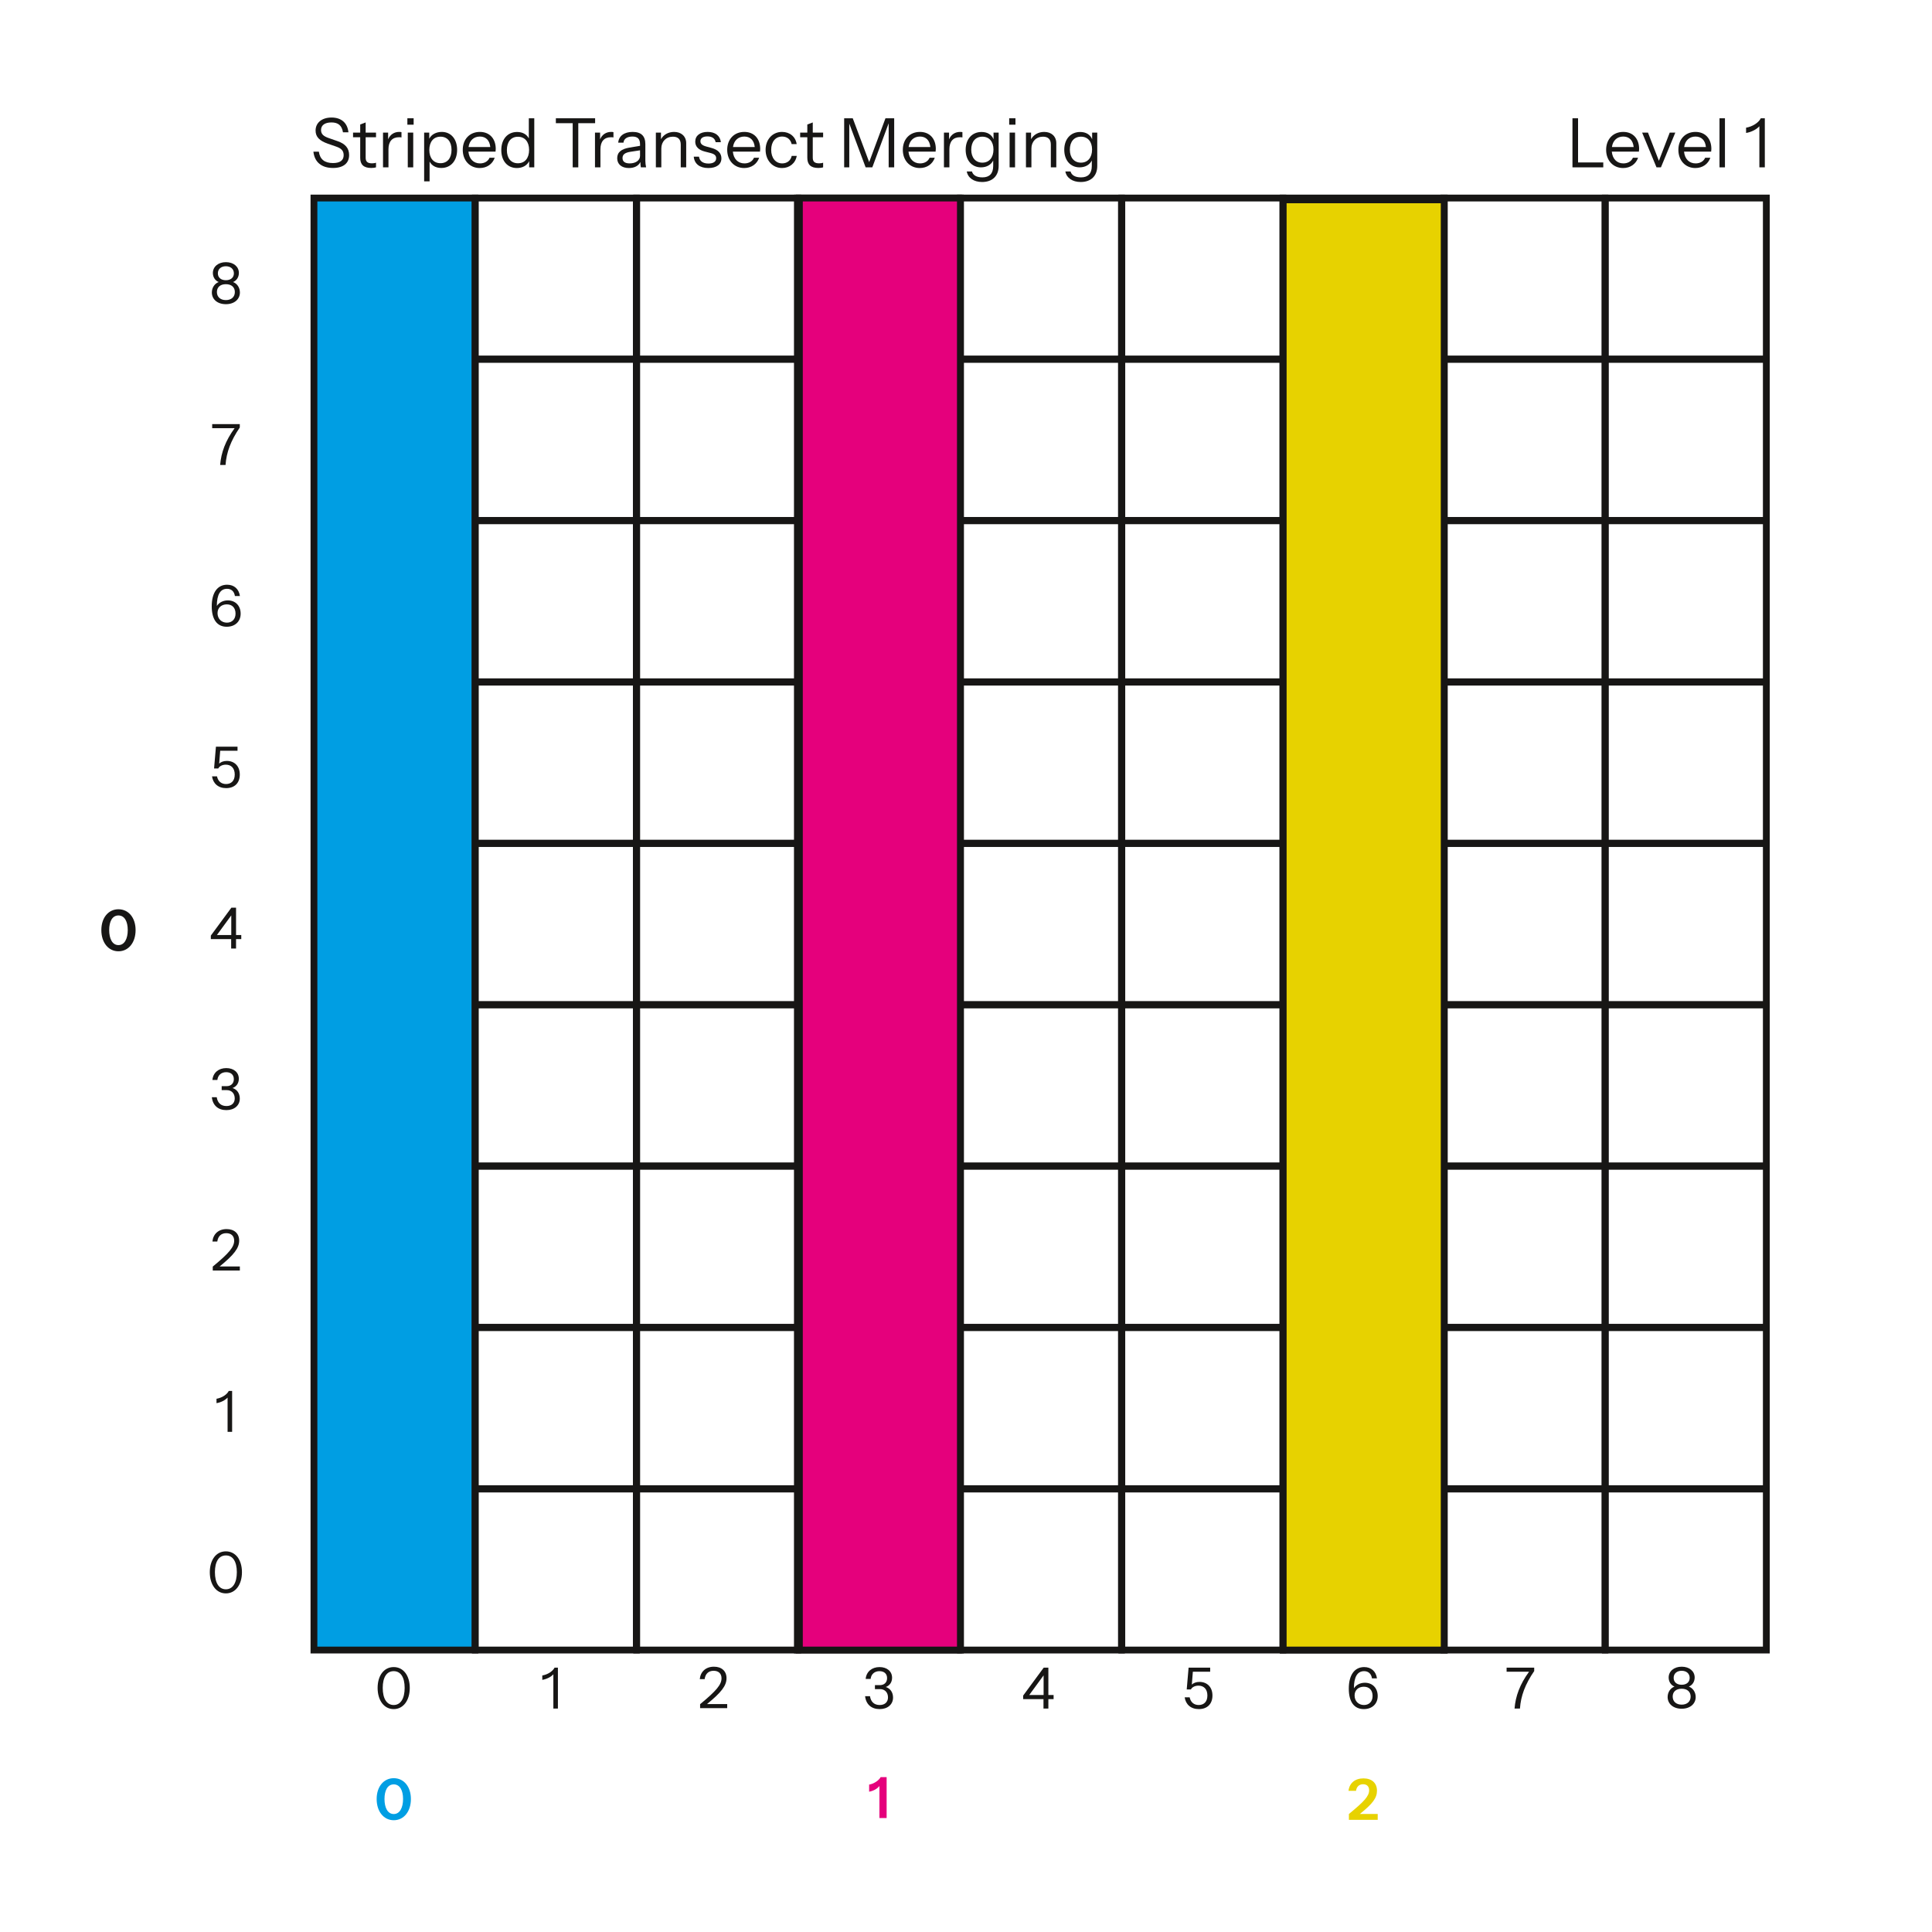 <?xml version="1.0" encoding="UTF-8"?>
<svg height="850.394pt" version="1.1" viewBox="0 0 850.394 850.394" width="850.394pt" xmlns="http://www.w3.org/2000/svg" xmlns:inkscape="http://www.inkscape.org/namespaces/inkscape" xmlns:xlink="http://www.w3.org/1999/xlink">
 <defs>
  <path d="M2.91 10.1 C4.43 10.1 5.38 9.21 5.38 8.04 C5.38 7.18 4.88 6.46 4.17 6.2 C4.79 5.96 5.2 5.34 5.2 4.6 C5.2 3.5 4.27 2.7 2.92 2.7 C1.56 2.7 0.62 3.5 0.62 4.61 C0.62 5.34 1.03 5.96 1.65 6.2 C0.94 6.46 0.44 7.18 0.44 8.04 C0.44 9.21 1.39 10.1 2.91 10.1 L2.91 10.1 Z M2.91 5.88 C2.04 5.88 1.5 5.41 1.5 4.67 C1.5 3.91 2.06 3.42 2.91 3.42 C3.75 3.42 4.32 3.91 4.32 4.67 C4.32 5.4 3.79 5.88 2.91 5.88 L2.91 5.88 Z M2.91 9.38 C1.94 9.38 1.33 8.82 1.33 7.96 C1.33 7.11 1.92 6.58 2.91 6.58 C3.89 6.58 4.49 7.11 4.49 7.96 C4.49 8.82 3.88 9.38 2.91 9.38 Z" id="GlInstrumentSans-Regular327"/>
  <path d="M1.64 10 L2.59 10 C2.75 7.77 3.5 5.74 5.1 3.4 L5.1 2.8 L0.24 2.8 L0.24 3.52 L4.19 3.52 C2.58 5.73 1.81 7.82 1.64 10 Z" id="GlInstrumentSans-Regular326"/>
  <path d="M3.14 10.1 C4.59 10.1 5.59 9.19 5.59 7.8 C5.59 6.41 4.68 5.46 3.33 5.46 C2.51 5.46 1.78 5.84 1.4 6.44 C1.4 4.44 2.01 3.42 3.2 3.42 C3.94 3.42 4.46 3.87 4.58 4.69 L5.46 4.69 C5.29 3.45 4.43 2.7 3.21 2.7 C1.52 2.7 0.5 4.08 0.5 6.5 C0.5 8.83 1.45 10.1 3.14 10.1 L3.14 10.1 Z M3.17 9.38 C2.22 9.38 1.52 8.7 1.52 7.7 C1.52 6.74 2.22 6.16 3.15 6.16 C4.12 6.16 4.69 6.78 4.69 7.79 C4.69 8.77 4.08 9.38 3.17 9.38 Z" id="GlInstrumentSans-Regular325"/>
  <path d="M2.92 10.1 C4.39 10.1 5.32 9.21 5.32 7.71 C5.32 6.21 4.37 5.31 3.03 5.31 C2.44 5.31 1.98 5.51 1.69 5.78 L1.87 3.52 L4.92 3.52 L4.92 2.8 L1.12 2.8 L0.79 6.64 L1.53 6.64 C1.69 6.28 2.2 5.97 2.86 5.97 C3.77 5.97 4.43 6.55 4.43 7.71 C4.43 8.87 3.75 9.38 2.9 9.38 C2.08 9.38 1.48 8.9 1.31 8.03 L0.43 8.03 C0.62 9.26 1.49 10.1 2.92 10.1 Z" id="GlInstrumentSans-Regular324"/>
  <path d="M3.92 10 L4.78 10 L4.78 8.34 L5.7 8.34 L5.7 7.62 L4.78 7.62 L4.78 2.8 L3.96 2.8 L0.34 7.72 L0.34 8.34 L3.92 8.34 L3.92 10 L3.92 10 Z M1.41 7.62 L3.94 4.16 L3.94 7.62 L1.41 7.62 Z" id="GlInstrumentSans-Regular323"/>
  <path d="M2.96 10.1 C4.36 10.1 5.32 9.28 5.32 8.07 C5.32 7.16 4.84 6.46 4.04 6.21 C4.71 5.97 5.15 5.38 5.15 4.58 C5.15 3.44 4.24 2.7 2.94 2.7 C1.59 2.7 0.61 3.52 0.5 4.79 L1.37 4.79 C1.47 3.91 2.1 3.42 2.92 3.42 C3.74 3.42 4.27 3.86 4.27 4.65 C4.27 5.4 3.77 5.88 3 5.88 L2.13 5.88 L2.13 6.58 L3.03 6.58 C3.88 6.58 4.43 7.17 4.43 8.04 C4.43 8.87 3.87 9.38 2.97 9.38 C2.01 9.38 1.41 8.83 1.26 7.83 L0.4 7.83 C0.56 9.28 1.52 10.1 2.96 10.1 Z" id="GlInstrumentSans-Regular322"/>
  <path d="M0.4 10 L5.17 10 L5.17 9.28 L1.61 9.28 C4.17 7.2 5.05 6.03 5.05 4.72 C5.05 3.47 4.19 2.7 2.84 2.7 C1.39 2.7 0.47 3.58 0.34 4.89 L1.2 4.89 C1.32 3.95 1.89 3.42 2.78 3.42 C3.65 3.42 4.17 3.91 4.17 4.74 C4.17 5.85 3.28 6.93 0.4 9.3 L0.4 10 Z" id="GlInstrumentSans-Regular321"/>
  <path d="M2.25 10 L3.05 10 L3.05 2.8 L2.46 2.8 C2.13 3.46 1.24 4.02 0.3 4.18 L0.3 4.95 C1.06 4.84 1.85 4.42 2.25 3.97 L2.25 10 Z" id="GlInstrumentSans-Regular320"/>
  <path d="M3.33 10.1 C5.02 10.1 6.16 8.57 6.16 6.37 C6.16 4.19 5.03 2.7 3.33 2.7 C1.62 2.7 0.5 4.2 0.5 6.37 C0.5 8.56 1.63 10.1 3.33 10.1 L3.33 10.1 Z M3.33 9.38 C2.11 9.38 1.4 8.25 1.4 6.36 C1.4 4.51 2.09 3.42 3.33 3.42 C4.56 3.42 5.26 4.5 5.26 6.36 C5.26 8.24 4.55 9.38 3.33 9.38 Z" id="GlInstrumentSans-Regular319"/>
  <path d="M3.38 10.1 C5.15 10.1 6.4 8.57 6.4 6.37 C6.4 4.19 5.16 2.7 3.38 2.7 C1.61 2.7 0.37 4.19 0.37 6.37 C0.37 8.56 1.61 10.1 3.38 10.1 L3.38 10.1 Z M3.38 9.01 C2.3 9.01 1.75 7.88 1.75 6.36 C1.75 4.88 2.28 3.79 3.38 3.79 C4.47 3.79 5.02 4.87 5.02 6.36 C5.02 7.87 4.46 9.01 3.38 9.01 Z" id="GlInstrumentSans-SemiBold319"/>
  <path d="M1.98 10 L3.25 10 L3.25 2.8 L2.19 2.8 C1.89 3.39 0.97 3.99 0.17 4.11 L0.17 5.36 C0.94 5.23 1.61 4.83 1.98 4.36 L1.98 10 Z" id="GlInstrumentSans-SemiBold320"/>
  <path d="M3.3 10.09 C4.8 10.09 5.66 9.4 5.66 8.2 C5.66 7.19 5.1 6.55 3.98 6.16 L2.69 5.71 C1.9 5.44 1.54 5.12 1.54 4.52 C1.54 3.82 2.1 3.41 3.06 3.41 C4.07 3.41 4.59 3.86 4.76 4.86 L5.56 4.86 C5.42 3.48 4.52 2.69 3.08 2.69 C1.67 2.69 0.74 3.45 0.74 4.6 C0.74 5.53 1.31 6.1 2.54 6.53 L3.75 6.95 C4.51 7.21 4.86 7.56 4.86 8.21 C4.86 8.97 4.33 9.37 3.29 9.37 C2.06 9.37 1.37 8.81 1.22 7.7 L0.42 7.7 C0.59 9.24 1.62 10.09 3.3 10.09 Z" id="GlInstrumentSans-Regular80"/>
  <path d="M2.84 10.09 C3.15 10.09 3.4 10.05 3.54 10 L3.54 9.32 C3.42 9.37 3.22 9.41 2.96 9.41 C2.29 9.41 2.02 9.16 2.02 8.58 L2.02 5.58 L3.54 5.58 L3.54 4.9 L2.02 4.9 L2.02 3.41 L1.22 3.71 L1.22 4.9 L0.17 4.9 L0.17 5.58 L1.22 5.58 L1.22 8.59 C1.22 9.57 1.7 10.09 2.84 10.09 Z" id="GlInstrumentSans-Regular237"/>
  <path d="M0.8 10 L1.6 10 L1.6 7.34 C1.6 6.21 2.14 5.58 3.15 5.58 C3.32 5.58 3.44 5.59 3.51 5.61 L3.51 4.84 C3.44 4.81 3.34 4.8 3.17 4.8 C2.45 4.8 1.84 5.18 1.55 5.89 L1.55 4.9 L0.8 4.9 L0.8 10 Z" id="GlInstrumentSans-Regular227"/>
  <path d="M0.74 3.74 L1.66 3.74 L1.66 2.8 L0.74 2.8 L0.74 3.74 L0.74 3.74 Z M0.8 10 L1.6 10 L1.6 4.9 L0.8 4.9 L0.8 10 Z" id="GlInstrumentSans-Regular188"/>
  <path d="M3.32 10.09 C4.72 10.09 5.64 9.03 5.64 7.43 C5.64 5.85 4.74 4.8 3.39 4.8 C2.57 4.8 1.87 5.17 1.55 5.8 L1.55 4.9 L0.8 4.9 L0.8 12.05 L1.6 12.05 L1.6 9.15 C1.92 9.75 2.52 10.09 3.32 10.09 L3.32 10.09 Z M3.2 9.39 C2.19 9.39 1.56 8.65 1.56 7.46 C1.56 6.25 2.18 5.5 3.2 5.5 C4.21 5.5 4.82 6.23 4.82 7.43 C4.82 8.65 4.21 9.39 3.2 9.39 Z" id="GlInstrumentSans-Regular224"/>
  <path d="M2.89 10.1 C3.93 10.1 4.76 9.53 5.09 8.59 L4.33 8.59 C4.1 9.12 3.58 9.42 2.93 9.42 C1.97 9.42 1.33 8.75 1.23 7.69 L5.21 7.69 C5.23 7.55 5.24 7.44 5.24 7.3 C5.24 5.78 4.33 4.8 2.91 4.8 C1.42 4.8 0.4 5.87 0.4 7.43 C0.4 8.99 1.43 10.1 2.89 10.1 L2.89 10.1 Z M2.91 5.48 C3.79 5.48 4.34 6.03 4.44 7.02 L1.25 7.02 C1.38 6.07 2.01 5.48 2.91 5.48 Z" id="GlInstrumentSans-Regular172"/>
  <path d="M4.51 10 L5.26 10 L5.26 2.8 L4.46 2.8 L4.46 5.75 C4.14 5.15 3.54 4.81 2.74 4.81 C1.34 4.81 0.42 5.87 0.42 7.47 C0.42 9.05 1.32 10.1 2.71 10.1 C3.54 10.1 4.2 9.72 4.51 9.09 L4.51 10 L4.51 10 Z M2.86 9.4 C1.85 9.4 1.24 8.67 1.24 7.47 C1.24 6.25 1.85 5.51 2.86 5.51 C3.87 5.51 4.5 6.25 4.5 7.44 C4.5 8.65 3.88 9.4 2.86 9.4 Z" id="GlInstrumentSans-Regular168"/>
  <path d="" id="GlInstrumentSans-Regular341"/>
  <path d="M2.83 10 L3.65 10 L3.65 3.52 L6.12 3.52 L6.12 2.8 L0.36 2.8 L0.36 3.52 L2.83 3.52 L2.83 10 Z" id="GlInstrumentSans-Regular86"/>
  <path d="M2.18 10.1 C2.98 10.1 3.59 9.78 3.86 9.22 C3.87 9.57 3.89 9.8 3.93 10 L4.7 10 C4.63 9.65 4.59 9.35 4.59 9.05 L4.59 6.6 C4.59 5.4 3.98 4.8 2.72 4.8 C1.49 4.8 0.68 5.4 0.61 6.38 L1.38 6.38 C1.43 5.81 1.92 5.48 2.69 5.48 C3.47 5.48 3.81 5.84 3.81 6.61 L3.81 6.84 L2.26 7.1 C1.08 7.3 0.46 7.77 0.46 8.66 C0.46 9.55 1.12 10.1 2.18 10.1 L2.18 10.1 Z M1.24 8.63 C1.24 8.1 1.63 7.84 2.38 7.72 L3.81 7.5 L3.81 8.32 C3.81 8.97 3.18 9.42 2.29 9.42 C1.6 9.42 1.24 9.15 1.24 8.63 Z" id="GlInstrumentSans-Regular150"/>
  <path d="M0.8 10 L1.6 10 L1.6 7.24 C1.6 6.21 2.3 5.5 3.3 5.5 C4.06 5.5 4.45 5.89 4.45 6.66 L4.45 10 L5.25 10 L5.25 6.45 C5.25 5.46 4.54 4.8 3.48 4.8 C2.64 4.8 1.92 5.2 1.55 5.87 L1.55 4.9 L0.8 4.9 L0.8 10 Z" id="GlInstrumentSans-Regular208"/>
  <path d="M2.53 10.1 C3.73 10.1 4.45 9.57 4.45 8.68 C4.45 7.95 3.97 7.42 3.02 7.16 L2.22 6.94 C1.6 6.77 1.37 6.52 1.37 6.17 C1.37 5.72 1.74 5.46 2.4 5.46 C3.08 5.46 3.51 5.76 3.6 6.31 L4.37 6.31 C4.27 5.36 3.54 4.8 2.43 4.8 C1.31 4.8 0.61 5.35 0.61 6.23 C0.61 6.93 1.07 7.44 2.01 7.68 L2.83 7.89 C3.51 8.06 3.68 8.32 3.68 8.67 C3.68 9.16 3.26 9.44 2.55 9.44 C1.75 9.44 1.25 9.09 1.16 8.43 L0.39 8.43 C0.49 9.5 1.28 10.1 2.53 10.1 Z" id="GlInstrumentSans-Regular231"/>
  <path d="M2.82 10.1 C3.91 10.1 4.79 9.39 4.97 8.32 L4.23 8.32 C4.09 8.98 3.57 9.42 2.84 9.42 C1.86 9.42 1.22 8.61 1.22 7.43 C1.22 6.25 1.85 5.48 2.83 5.48 C3.59 5.48 4.08 5.94 4.22 6.59 L4.96 6.59 C4.8 5.51 3.95 4.8 2.81 4.8 C1.42 4.8 0.4 5.9 0.4 7.43 C0.4 8.97 1.42 10.1 2.82 10.1 Z" id="GlInstrumentSans-Regular163"/>
  <path d="M0.86 10 L1.61 10 L1.61 3.58 L4.01 10 L4.99 10 L7.39 3.53 L7.39 10 L8.2 10 L8.2 2.8 L6.92 2.8 L4.53 9.23 L2.12 2.8 L0.86 2.8 L0.86 10 Z" id="GlInstrumentSans-Regular56"/>
  <path d="M2.83 12.15 C4.34 12.15 5.26 11.26 5.26 9.8 L5.26 4.9 L4.51 4.9 L4.51 5.88 C4.23 5.19 3.6 4.81 2.75 4.81 C1.35 4.81 0.42 5.86 0.42 7.42 C0.42 8.96 1.32 10 2.67 10 C3.49 10 4.16 9.62 4.46 8.99 L4.46 9.8 C4.46 10.9 3.92 11.47 2.88 11.47 C2 11.47 1.49 11.14 1.34 10.6 L0.58 10.6 C0.75 11.54 1.61 12.15 2.83 12.15 L2.83 12.15 Z M2.87 9.31 C1.87 9.31 1.24 8.57 1.24 7.41 C1.24 6.23 1.86 5.5 2.87 5.5 C3.87 5.5 4.5 6.22 4.5 7.38 C4.5 8.57 3.87 9.31 2.87 9.31 Z" id="GlInstrumentSans-Regular182"/>
  <path d="M0.86 10 L5.38 10 L5.38 9.28 L1.68 9.28 L1.68 2.8 L0.86 2.8 L0.86 10 Z" id="GlInstrumentSans-Regular51"/>
  <path d="M2.29 10 L2.94 10 L5.05 4.9 L4.23 4.9 L2.64 9.04 L1.04 4.9 L0.18 4.9 L2.29 10 Z" id="GlInstrumentSans-Regular250"/>
  <path d="M0.8 10 L1.6 10 L1.6 2.8 L0.8 2.8 L0.8 10 Z" id="GlInstrumentSans-Regular202"/>
  <path d="M0.3 10 L5.37 10 L5.37 8.97 L2.22 8.97 C4.51 7.14 5.24 6.14 5.24 4.87 C5.24 3.52 4.34 2.7 2.86 2.7 C1.36 2.7 0.38 3.55 0.23 4.89 L1.55 4.89 C1.65 4.16 2.11 3.73 2.8 3.73 C3.46 3.73 3.86 4.12 3.86 4.79 C3.86 5.82 3.02 6.74 0.3 8.97 L0.3 10 Z" id="GlInstrumentSans-SemiBold321"/>
 </defs>
 <g id="Vrstva 1" inkscape:groupmode="layer" inkscape:label="Vrstva 1">
  <path d="M0 0 L0 70.866 L70.866 70.866 L70.866 0 L0 0 Z" id="u1e50" style="fill:none;stroke-width:3; stroke-linecap:butt; stroke-linejoin:miter; stroke-dasharray:none; stroke:#171615;" transform="translate(209.22, 87.165)"/>
  <path d="M0 0 L0 70.866 L70.866 70.866 L70.866 0 L0 0 Z" id="u1e52" style="fill:none;stroke-width:3; stroke-linecap:butt; stroke-linejoin:miter; stroke-dasharray:none; stroke:#171615;" transform="translate(209.22, 158.197)"/>
  <path d="M0 0 L0 70.866 L70.866 70.866 L70.866 0 L0 0 Z" id="u1e54" style="fill:none;stroke-width:3; stroke-linecap:butt; stroke-linejoin:miter; stroke-dasharray:none; stroke:#171615;" transform="translate(209.22, 229.228)"/>
  <path d="M0 0 L0 70.866 L70.866 70.866 L70.866 0 L0 0 Z" id="u1e56" style="fill:none;stroke-width:3; stroke-linecap:butt; stroke-linejoin:miter; stroke-dasharray:none; stroke:#171615;" transform="translate(209.22, 300.26)"/>
  <path d="M0 0 L0 70.866 L70.866 70.866 L70.866 0 L0 0 Z" id="u1e58" style="fill:none;stroke-width:3; stroke-linecap:butt; stroke-linejoin:miter; stroke-dasharray:none; stroke:#171615;" transform="translate(209.22, 371.291)"/>
  <path d="M0 0 L0 70.866 L70.866 70.866 L70.866 0 L0 0 Z" id="u1e5a" style="fill:none;stroke-width:3; stroke-linecap:butt; stroke-linejoin:miter; stroke-dasharray:none; stroke:#171615;" transform="translate(209.22, 442.323)"/>
  <path d="M0 0 L0 70.866 L70.866 70.866 L70.866 0 L0 0 Z" id="u1e5c" style="fill:none;stroke-width:3; stroke-linecap:butt; stroke-linejoin:miter; stroke-dasharray:none; stroke:#171615;" transform="translate(209.22, 513.354)"/>
  <path d="M0 0 L0 70.866 L70.866 70.866 L70.866 0 L0 0 Z" id="u1e5e" style="fill:none;stroke-width:3; stroke-linecap:butt; stroke-linejoin:miter; stroke-dasharray:none; stroke:#171615;" transform="translate(209.22, 584.386)"/>
  <path d="M0 0 L0 70.866 L70.866 70.866 L70.866 0 L0 0 Z" id="u1e60" style="fill:none;stroke-width:3; stroke-linecap:butt; stroke-linejoin:miter; stroke-dasharray:none; stroke:#171615;" transform="translate(209.22, 655.417)"/>
  <path d="M0 0 L0 70.866 L70.866 70.866 L70.866 0 L0 0 Z" id="u1e62" style="fill:none;stroke-width:3; stroke-linecap:butt; stroke-linejoin:miter; stroke-dasharray:none; stroke:#171615;" transform="translate(280.252, 87.165)"/>
  <path d="M0 0 L0 70.866 L70.866 70.866 L70.866 0 L0 0 Z" id="u1e64" style="fill:none;stroke-width:3; stroke-linecap:butt; stroke-linejoin:miter; stroke-dasharray:none; stroke:#171615;" transform="translate(280.252, 158.197)"/>
  <path d="M0 0 L0 70.866 L70.866 70.866 L70.866 0 L0 0 Z" id="u1e66" style="fill:none;stroke-width:3; stroke-linecap:butt; stroke-linejoin:miter; stroke-dasharray:none; stroke:#171615;" transform="translate(280.252, 229.228)"/>
  <path d="M0 0 L0 70.866 L70.866 70.866 L70.866 0 L0 0 Z" id="u1e68" style="fill:none;stroke-width:3; stroke-linecap:butt; stroke-linejoin:miter; stroke-dasharray:none; stroke:#171615;" transform="translate(280.252, 300.26)"/>
  <path d="M0 0 L0 70.866 L70.866 70.866 L70.866 0 L0 0 Z" id="u1e6a" style="fill:none;stroke-width:3; stroke-linecap:butt; stroke-linejoin:miter; stroke-dasharray:none; stroke:#171615;" transform="translate(280.252, 371.291)"/>
  <path d="M0 0 L0 70.866 L70.866 70.866 L70.866 0 L0 0 Z" id="u1e6c" style="fill:none;stroke-width:3; stroke-linecap:butt; stroke-linejoin:miter; stroke-dasharray:none; stroke:#171615;" transform="translate(280.252, 442.323)"/>
  <path d="M0 0 L0 70.866 L70.866 70.866 L70.866 0 L0 0 Z" id="u1e6e" style="fill:none;stroke-width:3; stroke-linecap:butt; stroke-linejoin:miter; stroke-dasharray:none; stroke:#171615;" transform="translate(280.252, 513.354)"/>
  <path d="M0 0 L0 70.866 L70.866 70.866 L70.866 0 L0 0 Z" id="u1e70" style="fill:none;stroke-width:3; stroke-linecap:butt; stroke-linejoin:miter; stroke-dasharray:none; stroke:#171615;" transform="translate(280.252, 584.386)"/>
  <path d="M0 0 L0 70.866 L70.866 70.866 L70.866 0 L0 0 Z" id="u1e72" style="fill:none;stroke-width:3; stroke-linecap:butt; stroke-linejoin:miter; stroke-dasharray:none; stroke:#171615;" transform="translate(280.252, 655.417)"/>
  <path d="M0 0 L0 70.866 L70.866 70.866 L70.866 0 L0 0 Z" id="u1e74" style="fill:none;stroke-width:3; stroke-linecap:butt; stroke-linejoin:miter; stroke-dasharray:none; stroke:#171615;" transform="translate(351.012, 87.165)"/>
  <path d="M0 0 L0 70.866 L70.866 70.866 L70.866 0 L0 0 Z" id="u1e76" style="fill:none;stroke-width:3; stroke-linecap:butt; stroke-linejoin:miter; stroke-dasharray:none; stroke:#171615;" transform="translate(351.012, 158.197)"/>
  <path d="M0 0 L0 70.866 L70.866 70.866 L70.866 0 L0 0 Z" id="u1e78" style="fill:none;stroke-width:3; stroke-linecap:butt; stroke-linejoin:miter; stroke-dasharray:none; stroke:#171615;" transform="translate(351.012, 229.228)"/>
  <path d="M0 0 L0 70.866 L70.866 70.866 L70.866 0 L0 0 Z" id="u1e7a" style="fill:none;stroke-width:3; stroke-linecap:butt; stroke-linejoin:miter; stroke-dasharray:none; stroke:#171615;" transform="translate(351.012, 300.26)"/>
  <path d="M0 0 L0 70.866 L70.866 70.866 L70.866 0 L0 0 Z" id="u1e7c" style="fill:none;stroke-width:3; stroke-linecap:butt; stroke-linejoin:miter; stroke-dasharray:none; stroke:#171615;" transform="translate(351.012, 371.291)"/>
  <path d="M0 0 L0 70.866 L70.866 70.866 L70.866 0 L0 0 Z" id="u1e7e" style="fill:none;stroke-width:3; stroke-linecap:butt; stroke-linejoin:miter; stroke-dasharray:none; stroke:#171615;" transform="translate(351.012, 442.323)"/>
  <path d="M0 0 L0 70.866 L70.866 70.866 L70.866 0 L0 0 Z" id="u1e80" style="fill:none;stroke-width:3; stroke-linecap:butt; stroke-linejoin:miter; stroke-dasharray:none; stroke:#171615;" transform="translate(351.012, 513.354)"/>
  <path d="M0 0 L0 70.866 L70.866 70.866 L70.866 0 L0 0 Z" id="u1e82" style="fill:none;stroke-width:3; stroke-linecap:butt; stroke-linejoin:miter; stroke-dasharray:none; stroke:#171615;" transform="translate(351.012, 584.386)"/>
  <path d="M0 0 L0 70.866 L70.866 70.866 L70.866 0 L0 0 Z" id="u1e84" style="fill:none;stroke-width:3; stroke-linecap:butt; stroke-linejoin:miter; stroke-dasharray:none; stroke:#171615;" transform="translate(351.012, 655.417)"/>
  <path d="M0 0 L0 70.866 L70.866 70.866 L70.866 0 L0 0 Z" id="u1e87" style="fill:none;stroke-width:3; stroke-linecap:butt; stroke-linejoin:miter; stroke-dasharray:none; stroke:#171615;" transform="translate(422.752, 87.165)"/>
  <path d="M0 0 L0 70.866 L70.866 70.866 L70.866 0 L0 0 Z" id="u1e89" style="fill:none;stroke-width:3; stroke-linecap:butt; stroke-linejoin:miter; stroke-dasharray:none; stroke:#171615;" transform="translate(422.752, 158.197)"/>
  <path d="M0 0 L0 70.866 L70.866 70.866 L70.866 0 L0 0 Z" id="u1e8b" style="fill:none;stroke-width:3; stroke-linecap:butt; stroke-linejoin:miter; stroke-dasharray:none; stroke:#171615;" transform="translate(422.752, 229.228)"/>
  <path d="M0 0 L0 70.866 L70.866 70.866 L70.866 0 L0 0 Z" id="u1e8d" style="fill:none;stroke-width:3; stroke-linecap:butt; stroke-linejoin:miter; stroke-dasharray:none; stroke:#171615;" transform="translate(422.752, 300.26)"/>
  <path d="M0 0 L0 70.866 L70.866 70.866 L70.866 0 L0 0 Z" id="u1e8f" style="fill:none;stroke-width:3; stroke-linecap:butt; stroke-linejoin:miter; stroke-dasharray:none; stroke:#171615;" transform="translate(422.752, 371.291)"/>
  <path d="M0 0 L0 70.866 L70.866 70.866 L70.866 0 L0 0 Z" id="u1e91" style="fill:none;stroke-width:3; stroke-linecap:butt; stroke-linejoin:miter; stroke-dasharray:none; stroke:#171615;" transform="translate(422.752, 442.323)"/>
  <path d="M0 0 L0 70.866 L70.866 70.866 L70.866 0 L0 0 Z" id="u1e94" style="fill:none;stroke-width:3; stroke-linecap:butt; stroke-linejoin:miter; stroke-dasharray:none; stroke:#171615;" transform="translate(422.752, 513.354)"/>
  <path d="M0 0 L0 70.866 L70.866 70.866 L70.866 0 L0 0 Z" id="u1e96" style="fill:none;stroke-width:3; stroke-linecap:butt; stroke-linejoin:miter; stroke-dasharray:none; stroke:#171615;" transform="translate(422.752, 584.386)"/>
  <path d="M0 0 L0 70.866 L70.866 70.866 L70.866 0 L0 0 Z" id="u1e98" style="fill:none;stroke-width:3; stroke-linecap:butt; stroke-linejoin:miter; stroke-dasharray:none; stroke:#171615;" transform="translate(422.752, 655.417)"/>
  <path d="M0 0 L0 70.866 L70.866 70.866 L70.866 0 L0 0 Z" id="u1e9b" style="fill:none;stroke-width:3; stroke-linecap:butt; stroke-linejoin:miter; stroke-dasharray:none; stroke:#171615;" transform="translate(493.783, 87.165)"/>
  <path d="M0 0 L0 70.866 L70.866 70.866 L70.866 0 L0 0 Z" id="u1e9d" style="fill:none;stroke-width:3; stroke-linecap:butt; stroke-linejoin:miter; stroke-dasharray:none; stroke:#171615;" transform="translate(493.783, 158.197)"/>
  <path d="M0 0 L0 70.866 L70.866 70.866 L70.866 0 L0 0 Z" id="u1e9f" style="fill:none;stroke-width:3; stroke-linecap:butt; stroke-linejoin:miter; stroke-dasharray:none; stroke:#171615;" transform="translate(493.783, 229.228)"/>
  <path d="M0 0 L0 70.866 L70.866 70.866 L70.866 0 L0 0 Z" id="u1ea1" style="fill:none;stroke-width:3; stroke-linecap:butt; stroke-linejoin:miter; stroke-dasharray:none; stroke:#171615;" transform="translate(493.783, 300.26)"/>
  <path d="M0 0 L0 70.866 L70.866 70.866 L70.866 0 L0 0 Z" id="u1ea3" style="fill:none;stroke-width:3; stroke-linecap:butt; stroke-linejoin:miter; stroke-dasharray:none; stroke:#171615;" transform="translate(493.783, 371.291)"/>
  <path d="M0 0 L0 70.866 L70.866 70.866 L70.866 0 L0 0 Z" id="u1ea5" style="fill:none;stroke-width:3; stroke-linecap:butt; stroke-linejoin:miter; stroke-dasharray:none; stroke:#171615;" transform="translate(493.783, 442.323)"/>
  <path d="M0 0 L0 70.866 L70.866 70.866 L70.866 0 L0 0 Z" id="u1ea7" style="fill:none;stroke-width:3; stroke-linecap:butt; stroke-linejoin:miter; stroke-dasharray:none; stroke:#171615;" transform="translate(493.783, 513.354)"/>
  <path d="M0 0 L0 70.866 L70.866 70.866 L70.866 0 L0 0 Z" id="u1ea9" style="fill:none;stroke-width:3; stroke-linecap:butt; stroke-linejoin:miter; stroke-dasharray:none; stroke:#171615;" transform="translate(493.783, 584.386)"/>
  <path d="M0 0 L0 70.866 L70.866 70.866 L70.866 0 L0 0 Z" id="u1eab" style="fill:none;stroke-width:3; stroke-linecap:butt; stroke-linejoin:miter; stroke-dasharray:none; stroke:#171615;" transform="translate(493.783, 655.417)"/>
  <path d="M0 0 L0 70.866 L70.866 70.866 L70.866 0 L0 0 Z" id="u1ead" style="fill:none;stroke-width:3; stroke-linecap:butt; stroke-linejoin:miter; stroke-dasharray:none; stroke:#171615;" transform="translate(564.815, 87.165)"/>
  <path d="M0 0 L0 70.866 L70.866 70.866 L70.866 0 L0 0 Z" id="u1eaf" style="fill:none;stroke-width:3; stroke-linecap:butt; stroke-linejoin:miter; stroke-dasharray:none; stroke:#171615;" transform="translate(564.815, 158.197)"/>
  <path d="M0 0 L0 70.866 L70.866 70.866 L70.866 0 L0 0 Z" id="u1eb1" style="fill:none;stroke-width:3; stroke-linecap:butt; stroke-linejoin:miter; stroke-dasharray:none; stroke:#171615;" transform="translate(564.815, 229.228)"/>
  <path d="M0 0 L0 70.866 L70.866 70.866 L70.866 0 L0 0 Z" id="u1eb3" style="fill:none;stroke-width:3; stroke-linecap:butt; stroke-linejoin:miter; stroke-dasharray:none; stroke:#171615;" transform="translate(564.815, 300.26)"/>
  <path d="M0 0 L0 70.866 L70.866 70.866 L70.866 0 L0 0 Z" id="u1eb5" style="fill:none;stroke-width:3; stroke-linecap:butt; stroke-linejoin:miter; stroke-dasharray:none; stroke:#171615;" transform="translate(564.815, 371.291)"/>
  <path d="M0 0 L0 70.866 L70.866 70.866 L70.866 0 L0 0 Z" id="u1eb7" style="fill:none;stroke-width:3; stroke-linecap:butt; stroke-linejoin:miter; stroke-dasharray:none; stroke:#171615;" transform="translate(564.815, 442.323)"/>
  <path d="M0 0 L0 70.866 L70.866 70.866 L70.866 0 L0 0 Z" id="u1eb9" style="fill:none;stroke-width:3; stroke-linecap:butt; stroke-linejoin:miter; stroke-dasharray:none; stroke:#171615;" transform="translate(564.815, 513.354)"/>
  <path d="M0 0 L0 70.866 L70.866 70.866 L70.866 0 L0 0 Z" id="u1ebb" style="fill:none;stroke-width:3; stroke-linecap:butt; stroke-linejoin:miter; stroke-dasharray:none; stroke:#171615;" transform="translate(564.815, 584.386)"/>
  <path d="M0 0 L0 70.866 L70.866 70.866 L70.866 0 L0 0 Z" id="u1ebd" style="fill:none;stroke-width:3; stroke-linecap:butt; stroke-linejoin:miter; stroke-dasharray:none; stroke:#171615;" transform="translate(564.815, 655.417)"/>
  <path d="M0 0 L0 70.866 L70.866 70.866 L70.866 0 L0 0 Z" id="u1ebf" style="fill:none;stroke-width:3; stroke-linecap:butt; stroke-linejoin:miter; stroke-dasharray:none; stroke:#171615;" transform="translate(635.575, 87.165)"/>
  <path d="M0 0 L0 70.866 L70.866 70.866 L70.866 0 L0 0 Z" id="u1ec1" style="fill:none;stroke-width:3; stroke-linecap:butt; stroke-linejoin:miter; stroke-dasharray:none; stroke:#171615;" transform="translate(635.575, 158.197)"/>
  <path d="M0 0 L0 70.866 L70.866 70.866 L70.866 0 L0 0 Z" id="u1ec3" style="fill:none;stroke-width:3; stroke-linecap:butt; stroke-linejoin:miter; stroke-dasharray:none; stroke:#171615;" transform="translate(635.575, 229.228)"/>
  <path d="M0 0 L0 70.866 L70.866 70.866 L70.866 0 L0 0 Z" id="u1ec5" style="fill:none;stroke-width:3; stroke-linecap:butt; stroke-linejoin:miter; stroke-dasharray:none; stroke:#171615;" transform="translate(635.575, 300.26)"/>
  <path d="M0 0 L0 70.866 L70.866 70.866 L70.866 0 L0 0 Z" id="u1ec7" style="fill:none;stroke-width:3; stroke-linecap:butt; stroke-linejoin:miter; stroke-dasharray:none; stroke:#171615;" transform="translate(635.575, 371.291)"/>
  <path d="M0 0 L0 70.866 L70.866 70.866 L70.866 0 L0 0 Z" id="u1eca" style="fill:none;stroke-width:3; stroke-linecap:butt; stroke-linejoin:miter; stroke-dasharray:none; stroke:#171615;" transform="translate(635.575, 442.323)"/>
  <path d="M0 0 L0 70.866 L70.866 70.866 L70.866 0 L0 0 Z" id="u1ecc" style="fill:none;stroke-width:3; stroke-linecap:butt; stroke-linejoin:miter; stroke-dasharray:none; stroke:#171615;" transform="translate(635.575, 513.354)"/>
  <path d="M0 0 L0 70.866 L70.866 70.866 L70.866 0 L0 0 Z" id="u1ece" style="fill:none;stroke-width:3; stroke-linecap:butt; stroke-linejoin:miter; stroke-dasharray:none; stroke:#171615;" transform="translate(635.575, 584.386)"/>
  <path d="M0 0 L0 70.866 L70.866 70.866 L70.866 0 L0 0 Z" id="u1ed0" style="fill:none;stroke-width:3; stroke-linecap:butt; stroke-linejoin:miter; stroke-dasharray:none; stroke:#171615;" transform="translate(635.575, 655.417)"/>
  <path d="M0 0 L0 70.866 L70.866 70.866 L70.866 0 L0 0 Z" id="u1ed2" style="fill:none;stroke-width:3; stroke-linecap:butt; stroke-linejoin:miter; stroke-dasharray:none; stroke:#171615;" transform="translate(706.606, 87.165)"/>
  <path d="M0 0 L0 70.866 L70.866 70.866 L70.866 0 L0 0 Z" id="u1ed4" style="fill:none;stroke-width:3; stroke-linecap:butt; stroke-linejoin:miter; stroke-dasharray:none; stroke:#171615;" transform="translate(706.606, 158.197)"/>
  <path d="M0 0 L0 70.866 L70.866 70.866 L70.866 0 L0 0 Z" id="u1ed6" style="fill:none;stroke-width:3; stroke-linecap:butt; stroke-linejoin:miter; stroke-dasharray:none; stroke:#171615;" transform="translate(706.606, 229.228)"/>
  <path d="M0 0 L0 70.866 L70.866 70.866 L70.866 0 L0 0 Z" id="u1ed8" style="fill:none;stroke-width:3; stroke-linecap:butt; stroke-linejoin:miter; stroke-dasharray:none; stroke:#171615;" transform="translate(706.606, 300.26)"/>
  <path d="M0 0 L0 70.866 L70.866 70.866 L70.866 0 L0 0 Z" id="u1eda" style="fill:none;stroke-width:3; stroke-linecap:butt; stroke-linejoin:miter; stroke-dasharray:none; stroke:#171615;" transform="translate(706.606, 371.291)"/>
  <path d="M0 0 L0 70.866 L70.866 70.866 L70.866 0 L0 0 Z" id="u1edc" style="fill:none;stroke-width:3; stroke-linecap:butt; stroke-linejoin:miter; stroke-dasharray:none; stroke:#171615;" transform="translate(706.606, 442.323)"/>
  <path d="M0 0 L0 70.866 L70.866 70.866 L70.866 0 L0 0 Z" id="u1ede" style="fill:none;stroke-width:3; stroke-linecap:butt; stroke-linejoin:miter; stroke-dasharray:none; stroke:#171615;" transform="translate(706.606, 513.354)"/>
  <path d="M0 0 L0 70.866 L70.866 70.866 L70.866 0 L0 0 Z" id="u1ee0" style="fill:none;stroke-width:3; stroke-linecap:butt; stroke-linejoin:miter; stroke-dasharray:none; stroke:#171615;" transform="translate(706.606, 584.386)"/>
  <path d="M0 0 L0 70.866 L70.866 70.866 L70.866 0 L0 0 Z" id="u1ee2" style="fill:none;stroke-width:3; stroke-linecap:butt; stroke-linejoin:miter; stroke-dasharray:none; stroke:#171615;" transform="translate(706.606, 655.417)"/>
  <g id="u1ee4" transform="translate(64.323, 86.457)">
   <use style="fill:#171615;stroke:none;" transform="matrix(2.5 0 0 2.5 27.825 22.183)" xlink:href="#GlInstrumentSans-Regular327"/>
   <path d="M0 0 L0 70.866 L70.866 70.866 L70.866 0 L0 0 Z" style="fill:none; stroke:none;"/>
  </g>
  <g id="u1efb" transform="translate(64.323, 157.488)">
   <use style="fill:#171615;stroke:none;" transform="matrix(2.5 0 0 2.5 28.475 22.183)" xlink:href="#GlInstrumentSans-Regular326"/>
   <path d="M0 0 L0 70.866 L70.866 70.866 L70.866 0 L0 0 Z" style="fill:none; stroke:none;"/>
  </g>
  <g id="u1f12" transform="translate(64.323, 228.437)">
   <use style="fill:#171615;stroke:none;" transform="matrix(2.5 0 0 2.5 27.625 22.183)" xlink:href="#GlInstrumentSans-Regular325"/>
   <path d="M0 0 L0 70.866 L70.866 70.866 L70.866 0 L0 0 Z" style="fill:none; stroke:none;"/>
  </g>
  <g id="u1f2a" transform="translate(64.323, 299.469)">
   <use style="fill:#171615;stroke:none;" transform="matrix(2.5 0 0 2.5 27.925 22.183)" xlink:href="#GlInstrumentSans-Regular324"/>
   <path d="M0 0 L0 70.866 L70.866 70.866 L70.866 0 L0 0 Z" style="fill:none; stroke:none;"/>
  </g>
  <g id="u1f41" transform="translate(64.323, 370.335)">
   <use style="fill:#171615;stroke:none;" transform="matrix(2.5 0 0 2.5 27.625 22.183)" xlink:href="#GlInstrumentSans-Regular323"/>
   <path d="M0 0 L0 70.866 L70.866 70.866 L70.866 0 L0 0 Z" style="fill:none; stroke:none;"/>
  </g>
  <g id="u1f58" transform="translate(64.323, 441.201)">
   <use style="fill:#171615;stroke:none;" transform="matrix(2.5 0 0 2.5 27.925 22.183)" xlink:href="#GlInstrumentSans-Regular322"/>
   <path d="M0 0 L0 70.866 L70.866 70.866 L70.866 0 L0 0 Z" style="fill:none; stroke:none;"/>
  </g>
  <g id="u1f6f" transform="translate(64.323, 512.067)">
   <use style="fill:#171615;stroke:none;" transform="matrix(2.5 0 0 2.5 28.325 22.183)" xlink:href="#GlInstrumentSans-Regular321"/>
   <path d="M0 0 L0 70.866 L70.866 70.866 L70.866 0 L0 0 Z" style="fill:none; stroke:none;"/>
  </g>
  <g id="u1f86" transform="translate(64.323, 583.051)">
   <use style="fill:#171615;stroke:none;" transform="matrix(2.5 0 0 2.5 30.225 22.183)" xlink:href="#GlInstrumentSans-Regular320"/>
   <path d="M0 0 L0 70.866 L70.866 70.866 L70.866 0 L0 0 Z" style="fill:none; stroke:none;"/>
  </g>
  <g id="u1f9d" transform="translate(64.323, 653.917)">
   <use style="fill:#171615;stroke:none;" transform="matrix(2.5 0 0 2.5 26.775 22.183)" xlink:href="#GlInstrumentSans-Regular319"/>
   <path d="M0 0 L0 70.866 L70.866 70.866 L70.866 0 L0 0 Z" style="fill:none; stroke:none;"/>
  </g>
  <g id="u1fb4" transform="translate(138.189, 727.783)">
   <use style="fill:#171615;stroke:none;" transform="matrix(2.5 0 0 2.5 26.775 -0.75)" xlink:href="#GlInstrumentSans-Regular319"/>
   <path d="M0 0 L0 70.866 L70.866 70.866 L70.866 0 L0 0 Z" style="fill:none; stroke:none;"/>
  </g>
  <g id="u1fcb" transform="translate(207.72, 727.783)">
   <use style="fill:#171615;stroke:none;" transform="matrix(2.5 0 0 2.5 30.225 -0.75)" xlink:href="#GlInstrumentSans-Regular320"/>
   <path d="M0 0 L0 70.866 L70.866 70.866 L70.866 0 L0 0 Z" style="fill:none; stroke:none;"/>
  </g>
  <g id="u1fe3" transform="translate(278.835, 727.618)">
   <use style="fill:#171615;stroke:none;" transform="matrix(2.5 0 0 2.5 28.325 -0.75)" xlink:href="#GlInstrumentSans-Regular321"/>
   <path d="M0 0 L0 70.866 L70.866 70.866 L70.866 0 L0 0 Z" style="fill:none; stroke:none;"/>
  </g>
  <g id="u1ffa" transform="translate(351.862, 727.783)">
   <use style="fill:#171615;stroke:none;" transform="matrix(2.5 0 0 2.5 27.925 -0.75)" xlink:href="#GlInstrumentSans-Regular322"/>
   <path d="M0 0 L0 70.866 L70.866 70.866 L70.866 0 L0 0 Z" style="fill:none; stroke:none;"/>
  </g>
  <g id="u2011" transform="translate(421.878, 727.783)">
   <use style="fill:#171615;stroke:none;" transform="matrix(2.5 0 0 2.5 27.625 -0.75)" xlink:href="#GlInstrumentSans-Regular323"/>
   <path d="M0 0 L0 70.866 L70.866 70.866 L70.866 0 L0 0 Z" style="fill:none; stroke:none;"/>
  </g>
  <g id="u2028" transform="translate(492.449, 727.783)">
   <use style="fill:#171615;stroke:none;" transform="matrix(2.5 0 0 2.5 27.925 -0.75)" xlink:href="#GlInstrumentSans-Regular324"/>
   <path d="M0 0 L0 70.866 L70.866 70.866 L70.866 0 L0 0 Z" style="fill:none; stroke:none;"/>
  </g>
  <g id="u203f" transform="translate(564.815, 727.783)">
   <use style="fill:#171615;stroke:none;" transform="matrix(2.5 0 0 2.5 27.625 -0.75)" xlink:href="#GlInstrumentSans-Regular325"/>
   <path d="M0 0 L0 70.866 L70.866 70.866 L70.866 0 L0 0 Z" style="fill:none; stroke:none;"/>
  </g>
  <g id="u2056" transform="translate(634.075, 727.783)">
   <use style="fill:#171615;stroke:none;" transform="matrix(2.5 0 0 2.5 28.475 -0.75)" xlink:href="#GlInstrumentSans-Regular326"/>
   <path d="M0 0 L0 70.866 L70.866 70.866 L70.866 0 L0 0 Z" style="fill:none; stroke:none;"/>
  </g>
  <g id="u206d" transform="translate(705.106, 727.618)">
   <use style="fill:#171615;stroke:none;" transform="matrix(2.5 0 0 2.5 27.825 -0.75)" xlink:href="#GlInstrumentSans-Regular327"/>
   <path d="M0 0 L0 70.866 L70.866 70.866 L70.866 0 L0 0 Z" style="fill:none; stroke:none;"/>
  </g>
  <g id="u2084" transform="translate(138.189, 776.693)">
   <use style="fill:#009ee3;stroke:none;" transform="matrix(2.5 0 0 2.5 26.675 -0.75)" xlink:href="#GlInstrumentSans-SemiBold319"/>
   <path d="M0 0 L0 70.866 L70.866 70.866 L70.866 0 L0 0 Z" style="fill:none; stroke:none;"/>
  </g>
  <g id="u209b" transform="translate(351.862, 775.984)">
   <use style="fill:#e5007c;stroke:none;" transform="matrix(2.5 0 0 2.5 30.275 -0.75)" xlink:href="#GlInstrumentSans-SemiBold320"/>
   <path d="M0 0 L0 70.866 L70.866 70.866 L70.866 0 L0 0 Z" style="fill:none; stroke:none;"/>
  </g>
  <g id="u20e0" transform="translate(136.689, 44.563)">
   <use style="fill:#171615;stroke:none;" transform="matrix(3 0 0 3 0 -0.9)" xlink:href="#GlInstrumentSans-Regular80"/>
   <use style="fill:#171615;stroke:none;" transform="matrix(3 0 0 3 18.2 -0.9)" xlink:href="#GlInstrumentSans-Regular237"/>
   <use style="fill:#171615;stroke:none;" transform="matrix(3 0 0 3 29.5 -0.9)" xlink:href="#GlInstrumentSans-Regular227"/>
   <use style="fill:#171615;stroke:none;" transform="matrix(3 0 0 3 40.4 -0.9)" xlink:href="#GlInstrumentSans-Regular188"/>
   <use style="fill:#171615;stroke:none;" transform="matrix(3 0 0 3 47.6 -0.9)" xlink:href="#GlInstrumentSans-Regular224"/>
   <use style="fill:#171615;stroke:none;" transform="matrix(3 0 0 3 65.8 -0.9)" xlink:href="#GlInstrumentSans-Regular172"/>
   <use style="fill:#171615;stroke:none;" transform="matrix(3 0 0 3 82.7 -0.9)" xlink:href="#GlInstrumentSans-Regular168"/>
   <use style="fill:#171615;stroke:none;" transform="matrix(3 0 0 3 100.9 -0.9)" xlink:href="#GlInstrumentSans-Regular341"/>
   <use style="fill:#171615;stroke:none;" transform="matrix(3 0 0 3 106.9 -0.9)" xlink:href="#GlInstrumentSans-Regular86"/>
   <use style="fill:#171615;stroke:none;" transform="matrix(3 0 0 3 122.8 -0.9)" xlink:href="#GlInstrumentSans-Regular227"/>
   <use style="fill:#171615;stroke:none;" transform="matrix(3 0 0 3 133.6 -0.9)" xlink:href="#GlInstrumentSans-Regular150"/>
   <use style="fill:#171615;stroke:none;" transform="matrix(3 0 0 3 149.6 -0.9)" xlink:href="#GlInstrumentSans-Regular208"/>
   <use style="fill:#171615;stroke:none;" transform="matrix(3 0 0 3 167.5 -0.9)" xlink:href="#GlInstrumentSans-Regular231"/>
   <use style="fill:#171615;stroke:none;" transform="matrix(3 0 0 3 182.2 -0.9)" xlink:href="#GlInstrumentSans-Regular172"/>
   <use style="fill:#171615;stroke:none;" transform="matrix(3 0 0 3 199.1 -0.9)" xlink:href="#GlInstrumentSans-Regular163"/>
   <use style="fill:#171615;stroke:none;" transform="matrix(3 0 0 3 215 -0.9)" xlink:href="#GlInstrumentSans-Regular237"/>
   <use style="fill:#171615;stroke:none;" transform="matrix(3 0 0 3 226.3 -0.9)" xlink:href="#GlInstrumentSans-Regular341"/>
   <use style="fill:#171615;stroke:none;" transform="matrix(3 0 0 3 232.3 -0.9)" xlink:href="#GlInstrumentSans-Regular56"/>
   <use style="fill:#171615;stroke:none;" transform="matrix(3 0 0 3 259.5 -0.9)" xlink:href="#GlInstrumentSans-Regular172"/>
   <use style="fill:#171615;stroke:none;" transform="matrix(3 0 0 3 276.4 -0.9)" xlink:href="#GlInstrumentSans-Regular227"/>
   <use style="fill:#171615;stroke:none;" transform="matrix(3 0 0 3 287.1 -0.9)" xlink:href="#GlInstrumentSans-Regular182"/>
   <use style="fill:#171615;stroke:none;" transform="matrix(3 0 0 3 305.3 -0.9)" xlink:href="#GlInstrumentSans-Regular188"/>
   <use style="fill:#171615;stroke:none;" transform="matrix(3 0 0 3 312.5 -0.9)" xlink:href="#GlInstrumentSans-Regular208"/>
   <use style="fill:#171615;stroke:none;" transform="matrix(3 0 0 3 330.5 -0.9)" xlink:href="#GlInstrumentSans-Regular182"/>
   <path d="M0 0 L0 41.102 L434.409 41.102 L434.409 0 L0 0 Z" style="fill:none; stroke:none;"/>
  </g>
  <g id="u20f7" transform="translate(346.11, 44.563)">
   <use style="fill:#171615;stroke:none;" transform="matrix(3 0 0 3 343.45 -0.9)" xlink:href="#GlInstrumentSans-Regular51"/>
   <use style="fill:#171615;stroke:none;" transform="matrix(3 0 0 3 359.65 -0.9)" xlink:href="#GlInstrumentSans-Regular172"/>
   <use style="fill:#171615;stroke:none;" transform="matrix(3 0 0 3 376.15 -0.9)" xlink:href="#GlInstrumentSans-Regular250"/>
   <use style="fill:#171615;stroke:none;" transform="matrix(3 0 0 3 391.45 -0.9)" xlink:href="#GlInstrumentSans-Regular172"/>
   <use style="fill:#171615;stroke:none;" transform="matrix(3 0 0 3 408.35 -0.9)" xlink:href="#GlInstrumentSans-Regular202"/>
   <use style="fill:#171615;stroke:none;" transform="matrix(3 0 0 3 415.55 -0.9)" xlink:href="#GlInstrumentSans-Regular341"/>
   <use style="fill:#171615;stroke:none;" transform="matrix(3 0 0 3 421.55 -0.9)" xlink:href="#GlInstrumentSans-Regular320"/>
   <path d="M0 0 L0 41.102 L434.409 41.102 L434.409 0 L0 0 Z" style="fill:none; stroke:none;"/>
  </g>
  <path d="M0 0 L0 639.118 L70.866 639.118 L70.866 0 L0 0 Z" id="u212f" style="fill:#009ee3; fill-rule:nonzero;stroke-width:3; stroke-linecap:butt; stroke-linejoin:miter; stroke-dasharray:none; stroke:#171615;" transform="translate(138.189, 87.165)"/>
  <g id="u2163" transform="translate(17.008, 371.291)">
   <use style="fill:#171615;stroke:none;" transform="matrix(2.5 0 0 2.5 26.675 22.183)" xlink:href="#GlInstrumentSans-SemiBold319"/>
   <path d="M0 0 L0 70.866 L70.866 70.866 L70.866 0 L0 0 Z" style="fill:none; stroke:none;"/>
  </g>
  <path d="M0 0 L0 639.118 L70.866 639.118 L70.866 0 L0 0 Z" id="u217a" style="fill:#e5007c; fill-rule:nonzero;stroke-width:3; stroke-linecap:butt; stroke-linejoin:miter; stroke-dasharray:none; stroke:#171615;" transform="translate(351.862, 87.165)"/>
  <path d="M0 0 L0 638.327 L70.866 638.327 L70.866 0 L0 0 Z" id="u2a53" style="fill:#e7d200; fill-rule:nonzero;stroke-width:3; stroke-linecap:butt; stroke-linejoin:miter; stroke-dasharray:none; stroke:#171615;" transform="translate(564.815, 87.957)"/>
  <g id="u2a55" transform="translate(564.815, 776.776)">
   <use style="fill:#e7d200;stroke:none;" transform="matrix(2.5 0 0 2.5 28.175 -0.75)" xlink:href="#GlInstrumentSans-SemiBold321"/>
   <path d="M0 0 L0 70.866 L70.866 70.866 L70.866 0 L0 0 Z" style="fill:none; stroke:none;"/>
  </g>
 </g>
</svg>
